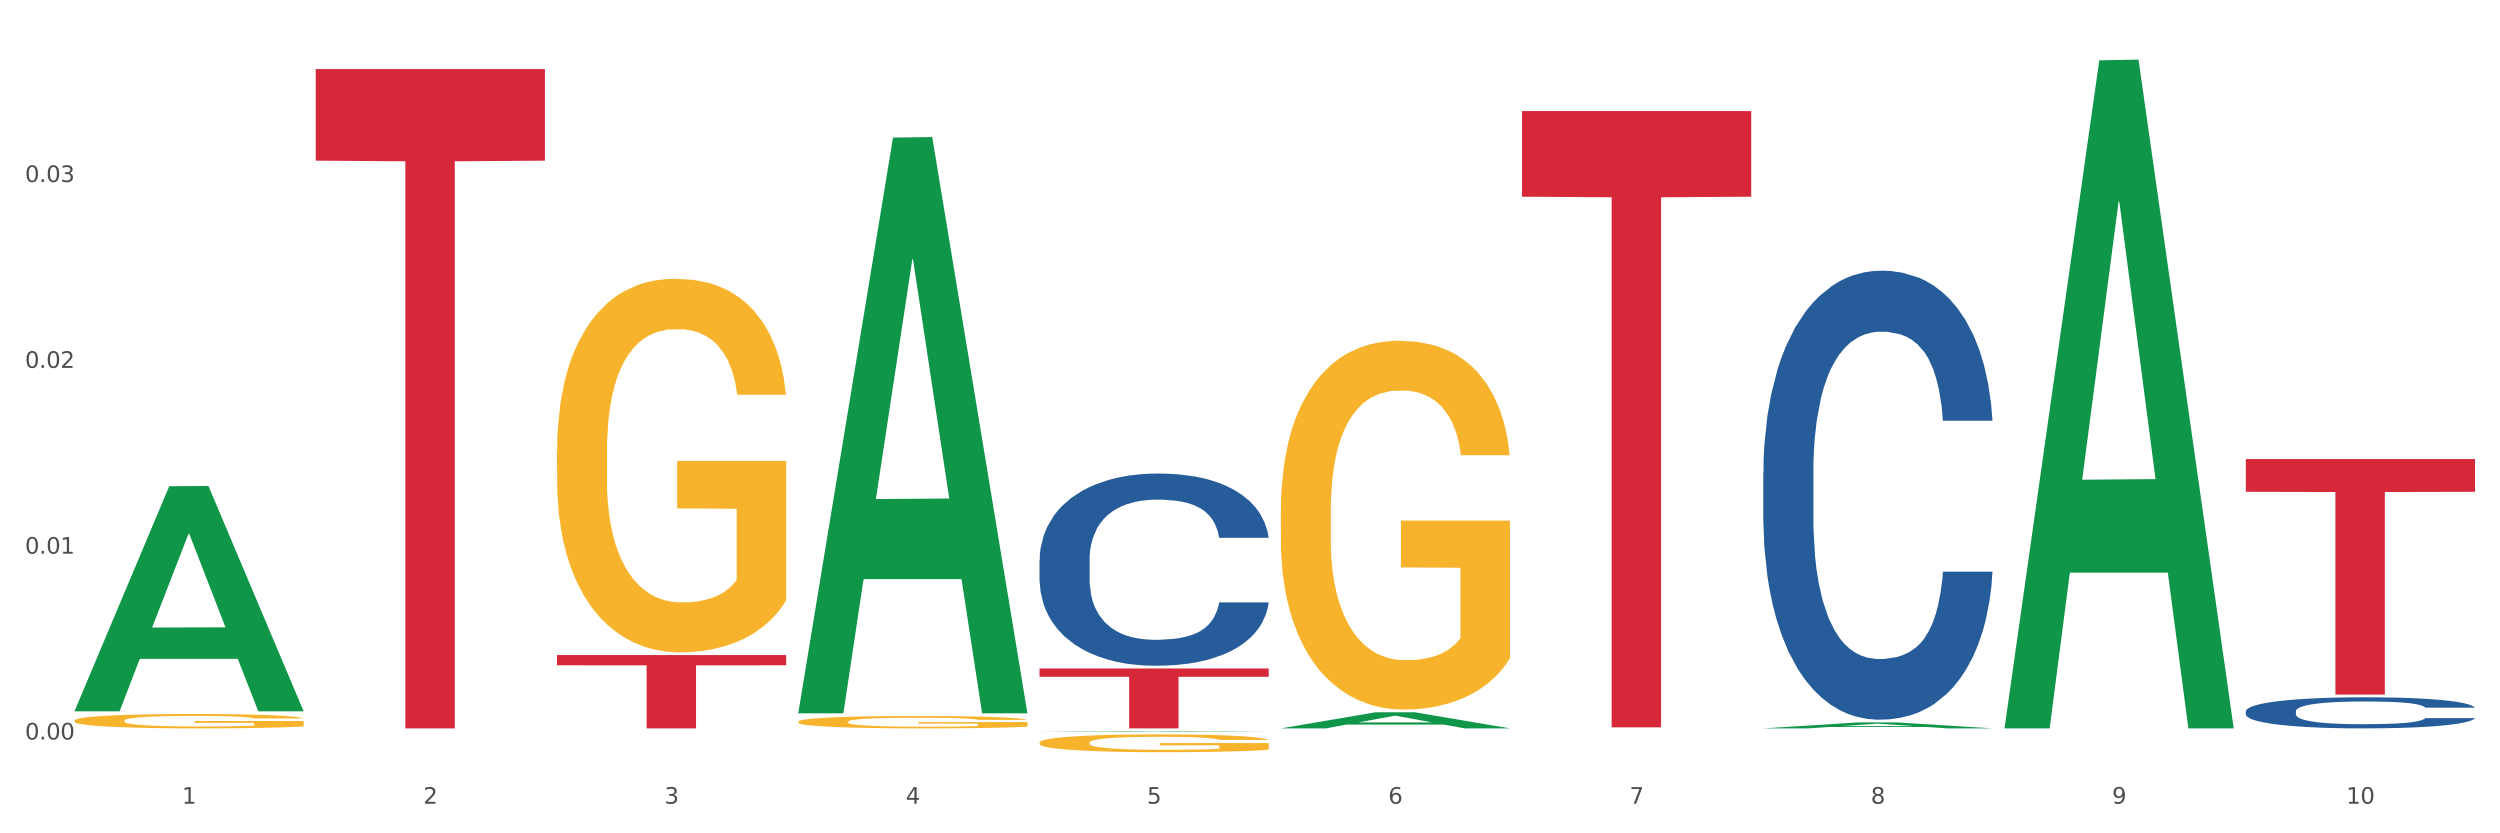 <?xml version="1.0" encoding="utf-8" standalone="no"?>
<!DOCTYPE svg PUBLIC "-//W3C//DTD SVG 1.1//EN"
  "http://www.w3.org/Graphics/SVG/1.1/DTD/svg11.dtd">
<svg xmlns:xlink="http://www.w3.org/1999/xlink" width="1080pt" height="360pt" viewBox="0 0 1080 360" xmlns="http://www.w3.org/2000/svg" version="1.1">
 <rect x="0" y="0" width="1080" height="360" fill="#333333" stroke="none"/>
 <defs>
  <style type="text/css">*{stroke-linejoin: round; stroke-linecap: butt}</style>
 </defs>
 <g id="figure_1">
  <g id="patch_1">
   <path d="M 0 360 
L 1080 360 
L 1080 0 
L 0 0 
z
" style="fill: #ffffff; stroke: #ffffff; stroke-linejoin: miter"/>
  </g>
  <g id="axes_1">
   <g id="matplotlib.axis_1">
    <g id="xtick_1">
     <g id="text_1">
      <!-- 1 -->
      <g style="fill: #4d4d4d" transform="translate(78.627 347.204) scale(0.096 -0.096)">
       <defs>
        <path id="DejaVuSans-31" d="M 794 531 
L 1825 531 
L 1825 4091 
L 703 3866 
L 703 4441 
L 1819 4666 
L 2450 4666 
L 2450 531 
L 3481 531 
L 3481 0 
L 794 0 
L 794 531 
z
" transform="scale(0.016)"/>
       </defs>
       <use xlink:href="#DejaVuSans-31"/>
      </g>
     </g>
    </g>
    <g id="xtick_2">
     <g id="text_2">
      <!-- 2 -->
      <g style="fill: #4d4d4d" transform="translate(182.851 347.204) scale(0.096 -0.096)">
       <defs>
        <path id="DejaVuSans-32" d="M 1228 531 
L 3431 531 
L 3431 0 
L 469 0 
L 469 531 
Q 828 903 1448 1529 
Q 2069 2156 2228 2338 
Q 2531 2678 2651 2914 
Q 2772 3150 2772 3378 
Q 2772 3750 2511 3984 
Q 2250 4219 1831 4219 
Q 1534 4219 1204 4116 
Q 875 4013 500 3803 
L 500 4441 
Q 881 4594 1212 4672 
Q 1544 4750 1819 4750 
Q 2544 4750 2975 4387 
Q 3406 4025 3406 3419 
Q 3406 3131 3298 2873 
Q 3191 2616 2906 2266 
Q 2828 2175 2409 1742 
Q 1991 1309 1228 531 
z
" transform="scale(0.016)"/>
       </defs>
       <use xlink:href="#DejaVuSans-32"/>
      </g>
     </g>
    </g>
    <g id="xtick_3">
     <g id="text_3">
      <!-- 3 -->
      <g style="fill: #4d4d4d" transform="translate(287.074 347.204) scale(0.096 -0.096)">
       <defs>
        <path id="DejaVuSans-33" d="M 2597 2516 
Q 3050 2419 3304 2112 
Q 3559 1806 3559 1356 
Q 3559 666 3084 287 
Q 2609 -91 1734 -91 
Q 1441 -91 1130 -33 
Q 819 25 488 141 
L 488 750 
Q 750 597 1062 519 
Q 1375 441 1716 441 
Q 2309 441 2620 675 
Q 2931 909 2931 1356 
Q 2931 1769 2642 2001 
Q 2353 2234 1838 2234 
L 1294 2234 
L 1294 2753 
L 1863 2753 
Q 2328 2753 2575 2939 
Q 2822 3125 2822 3475 
Q 2822 3834 2567 4026 
Q 2313 4219 1838 4219 
Q 1578 4219 1281 4162 
Q 984 4106 628 3988 
L 628 4550 
Q 988 4650 1302 4700 
Q 1616 4750 1894 4750 
Q 2613 4750 3031 4423 
Q 3450 4097 3450 3541 
Q 3450 3153 3228 2886 
Q 3006 2619 2597 2516 
z
" transform="scale(0.016)"/>
       </defs>
       <use xlink:href="#DejaVuSans-33"/>
      </g>
     </g>
    </g>
    <g id="xtick_4">
     <g id="text_4">
      <!-- 4 -->
      <g style="fill: #4d4d4d" transform="translate(391.298 347.204) scale(0.096 -0.096)">
       <defs>
        <path id="DejaVuSans-34" d="M 2419 4116 
L 825 1625 
L 2419 1625 
L 2419 4116 
z
M 2253 4666 
L 3047 4666 
L 3047 1625 
L 3713 1625 
L 3713 1100 
L 3047 1100 
L 3047 0 
L 2419 0 
L 2419 1100 
L 313 1100 
L 313 1709 
L 2253 4666 
z
" transform="scale(0.016)"/>
       </defs>
       <use xlink:href="#DejaVuSans-34"/>
      </g>
     </g>
    </g>
    <g id="xtick_5">
     <g id="text_5">
      <!-- 5 -->
      <g style="fill: #4d4d4d" transform="translate(495.522 347.204) scale(0.096 -0.096)">
       <defs>
        <path id="DejaVuSans-35" d="M 691 4666 
L 3169 4666 
L 3169 4134 
L 1269 4134 
L 1269 2991 
Q 1406 3038 1543 3061 
Q 1681 3084 1819 3084 
Q 2600 3084 3056 2656 
Q 3513 2228 3513 1497 
Q 3513 744 3044 326 
Q 2575 -91 1722 -91 
Q 1428 -91 1123 -41 
Q 819 9 494 109 
L 494 744 
Q 775 591 1075 516 
Q 1375 441 1709 441 
Q 2250 441 2565 725 
Q 2881 1009 2881 1497 
Q 2881 1984 2565 2268 
Q 2250 2553 1709 2553 
Q 1456 2553 1204 2497 
Q 953 2441 691 2322 
L 691 4666 
z
" transform="scale(0.016)"/>
       </defs>
       <use xlink:href="#DejaVuSans-35"/>
      </g>
     </g>
    </g>
    <g id="xtick_6">
     <g id="text_6">
      <!-- 6 -->
      <g style="fill: #4d4d4d" transform="translate(599.745 347.204) scale(0.096 -0.096)">
       <defs>
        <path id="DejaVuSans-36" d="M 2113 2584 
Q 1688 2584 1439 2293 
Q 1191 2003 1191 1497 
Q 1191 994 1439 701 
Q 1688 409 2113 409 
Q 2538 409 2786 701 
Q 3034 994 3034 1497 
Q 3034 2003 2786 2293 
Q 2538 2584 2113 2584 
z
M 3366 4563 
L 3366 3988 
Q 3128 4100 2886 4159 
Q 2644 4219 2406 4219 
Q 1781 4219 1451 3797 
Q 1122 3375 1075 2522 
Q 1259 2794 1537 2939 
Q 1816 3084 2150 3084 
Q 2853 3084 3261 2657 
Q 3669 2231 3669 1497 
Q 3669 778 3244 343 
Q 2819 -91 2113 -91 
Q 1303 -91 875 529 
Q 447 1150 447 2328 
Q 447 3434 972 4092 
Q 1497 4750 2381 4750 
Q 2619 4750 2861 4703 
Q 3103 4656 3366 4563 
z
" transform="scale(0.016)"/>
       </defs>
       <use xlink:href="#DejaVuSans-36"/>
      </g>
     </g>
    </g>
    <g id="xtick_7">
     <g id="text_7">
      <!-- 7 -->
      <g style="fill: #4d4d4d" transform="translate(703.969 347.204) scale(0.096 -0.096)">
       <defs>
        <path id="DejaVuSans-37" d="M 525 4666 
L 3525 4666 
L 3525 4397 
L 1831 0 
L 1172 0 
L 2766 4134 
L 525 4134 
L 525 4666 
z
" transform="scale(0.016)"/>
       </defs>
       <use xlink:href="#DejaVuSans-37"/>
      </g>
     </g>
    </g>
    <g id="xtick_8">
     <g id="text_8">
      <!-- 8 -->
      <g style="fill: #4d4d4d" transform="translate(808.193 347.204) scale(0.096 -0.096)">
       <defs>
        <path id="DejaVuSans-38" d="M 2034 2216 
Q 1584 2216 1326 1975 
Q 1069 1734 1069 1313 
Q 1069 891 1326 650 
Q 1584 409 2034 409 
Q 2484 409 2743 651 
Q 3003 894 3003 1313 
Q 3003 1734 2745 1975 
Q 2488 2216 2034 2216 
z
M 1403 2484 
Q 997 2584 770 2862 
Q 544 3141 544 3541 
Q 544 4100 942 4425 
Q 1341 4750 2034 4750 
Q 2731 4750 3128 4425 
Q 3525 4100 3525 3541 
Q 3525 3141 3298 2862 
Q 3072 2584 2669 2484 
Q 3125 2378 3379 2068 
Q 3634 1759 3634 1313 
Q 3634 634 3220 271 
Q 2806 -91 2034 -91 
Q 1263 -91 848 271 
Q 434 634 434 1313 
Q 434 1759 690 2068 
Q 947 2378 1403 2484 
z
M 1172 3481 
Q 1172 3119 1398 2916 
Q 1625 2713 2034 2713 
Q 2441 2713 2670 2916 
Q 2900 3119 2900 3481 
Q 2900 3844 2670 4047 
Q 2441 4250 2034 4250 
Q 1625 4250 1398 4047 
Q 1172 3844 1172 3481 
z
" transform="scale(0.016)"/>
       </defs>
       <use xlink:href="#DejaVuSans-38"/>
      </g>
     </g>
    </g>
    <g id="xtick_9">
     <g id="text_9">
      <!-- 9 -->
      <g style="fill: #4d4d4d" transform="translate(912.416 347.204) scale(0.096 -0.096)">
       <defs>
        <path id="DejaVuSans-39" d="M 703 97 
L 703 672 
Q 941 559 1184 500 
Q 1428 441 1663 441 
Q 2288 441 2617 861 
Q 2947 1281 2994 2138 
Q 2813 1869 2534 1725 
Q 2256 1581 1919 1581 
Q 1219 1581 811 2004 
Q 403 2428 403 3163 
Q 403 3881 828 4315 
Q 1253 4750 1959 4750 
Q 2769 4750 3195 4129 
Q 3622 3509 3622 2328 
Q 3622 1225 3098 567 
Q 2575 -91 1691 -91 
Q 1453 -91 1209 -44 
Q 966 3 703 97 
z
M 1959 2075 
Q 2384 2075 2632 2365 
Q 2881 2656 2881 3163 
Q 2881 3666 2632 3958 
Q 2384 4250 1959 4250 
Q 1534 4250 1286 3958 
Q 1038 3666 1038 3163 
Q 1038 2656 1286 2365 
Q 1534 2075 1959 2075 
z
" transform="scale(0.016)"/>
       </defs>
       <use xlink:href="#DejaVuSans-39"/>
      </g>
     </g>
    </g>
    <g id="xtick_10">
     <g id="text_10">
      <!-- 10 -->
      <g style="fill: #4d4d4d" transform="translate(1013.586 347.204) scale(0.096 -0.096)">
       <defs>
        <path id="DejaVuSans-30" d="M 2034 4250 
Q 1547 4250 1301 3770 
Q 1056 3291 1056 2328 
Q 1056 1369 1301 889 
Q 1547 409 2034 409 
Q 2525 409 2770 889 
Q 3016 1369 3016 2328 
Q 3016 3291 2770 3770 
Q 2525 4250 2034 4250 
z
M 2034 4750 
Q 2819 4750 3233 4129 
Q 3647 3509 3647 2328 
Q 3647 1150 3233 529 
Q 2819 -91 2034 -91 
Q 1250 -91 836 529 
Q 422 1150 422 2328 
Q 422 3509 836 4129 
Q 1250 4750 2034 4750 
z
" transform="scale(0.016)"/>
       </defs>
       <use xlink:href="#DejaVuSans-31"/>
       <use xlink:href="#DejaVuSans-30" transform="translate(63.623 0)"/>
      </g>
     </g>
    </g>
    <g id="xtick_11"/>
    <g id="xtick_12"/>
    <g id="xtick_13"/>
    <g id="xtick_14"/>
    <g id="xtick_15"/>
    <g id="xtick_16"/>
    <g id="xtick_17"/>
    <g id="xtick_18"/>
    <g id="xtick_19"/>
   </g>
   <g id="matplotlib.axis_2">
    <g id="ytick_1">
     <g id="text_11">
      <!-- 0.00 -->
      <g style="fill: #4d4d4d" transform="translate(10.8 319.468) scale(0.096 -0.096)">
       <defs>
        <path id="DejaVuSans-2e" d="M 684 794 
L 1344 794 
L 1344 0 
L 684 0 
L 684 794 
z
" transform="scale(0.016)"/>
       </defs>
       <use xlink:href="#DejaVuSans-30"/>
       <use xlink:href="#DejaVuSans-2e" transform="translate(63.623 0)"/>
       <use xlink:href="#DejaVuSans-30" transform="translate(95.41 0)"/>
       <use xlink:href="#DejaVuSans-30" transform="translate(159.033 0)"/>
      </g>
     </g>
    </g>
    <g id="ytick_2">
     <g id="text_12">
      <!-- 0.01 -->
      <g style="fill: #4d4d4d" transform="translate(10.8 239.192) scale(0.096 -0.096)">
       <use xlink:href="#DejaVuSans-30"/>
       <use xlink:href="#DejaVuSans-2e" transform="translate(63.623 0)"/>
       <use xlink:href="#DejaVuSans-30" transform="translate(95.41 0)"/>
       <use xlink:href="#DejaVuSans-31" transform="translate(159.033 0)"/>
      </g>
     </g>
    </g>
    <g id="ytick_3">
     <g id="text_13">
      <!-- 0.02 -->
      <g style="fill: #4d4d4d" transform="translate(10.8 158.916) scale(0.096 -0.096)">
       <use xlink:href="#DejaVuSans-30"/>
       <use xlink:href="#DejaVuSans-2e" transform="translate(63.623 0)"/>
       <use xlink:href="#DejaVuSans-30" transform="translate(95.41 0)"/>
       <use xlink:href="#DejaVuSans-32" transform="translate(159.033 0)"/>
      </g>
     </g>
    </g>
    <g id="ytick_4">
     <g id="text_14">
      <!-- 0.03 -->
      <g style="fill: #4d4d4d" transform="translate(10.8 78.64) scale(0.096 -0.096)">
       <use xlink:href="#DejaVuSans-30"/>
       <use xlink:href="#DejaVuSans-2e" transform="translate(63.623 0)"/>
       <use xlink:href="#DejaVuSans-30" transform="translate(95.41 0)"/>
       <use xlink:href="#DejaVuSans-33" transform="translate(159.033 0)"/>
      </g>
     </g>
    </g>
    <g id="ytick_5"/>
    <g id="ytick_6"/>
    <g id="ytick_7"/>
    <g id="ytick_8"/>
   </g>
   <g id="PolyCollection_1">
    <path d="M 32.175 307.106 
L 32.277 307.015 
L 73.107 210.04 
L 90.051 209.948 
L 131.187 307.289 
L 111.589 307.289 
L 102.709 284.622 
L 60.552 284.622 
L 60.246 284.987 
L 51.671 307.289 
L 32.175 307.289 
L 32.175 307.106 
L 65.86 271.095 
L 97.401 271.003 
L 81.783 230.696 
L 81.579 230.513 
L 81.375 230.787 
L 65.758 271.003 
L 65.86 271.095 
L 32.175 307.106 
z
" clip-path="url(#p7bd7b04eca)" style="fill: #109648"/>
    <path d="M 344.846 311.79 
L 344.963 311.785 
L 344.963 311.61 
L 345.197 311.459 
L 346.366 311.093 
L 348.119 310.791 
L 349.405 310.63 
L 350.691 310.499 
L 352.21 310.367 
L 354.081 310.231 
L 357.471 310.031 
L 359.575 309.929 
L 362.147 309.821 
L 366.823 309.665 
L 370.213 309.578 
L 373.72 309.505 
L 379.448 309.417 
L 383.188 309.378 
L 387.163 309.349 
L 391.956 309.329 
L 395.579 309.324 
L 403.529 309.339 
L 410.309 309.383 
L 413.582 309.417 
L 417.79 309.475 
L 420.011 309.514 
L 423.635 309.592 
L 427.376 309.695 
L 429.947 309.782 
L 433.805 309.948 
L 436.728 310.114 
L 439.416 310.318 
L 440.819 310.46 
L 441.871 310.591 
L 442.806 310.742 
L 443.741 310.981 
L 422.7 310.981 
L 421.882 310.811 
L 420.596 310.65 
L 418.725 310.494 
L 417.089 310.396 
L 414.283 310.275 
L 411.711 310.197 
L 409.023 310.138 
L 405.75 310.089 
L 403.178 310.065 
L 399.554 310.046 
L 392.423 310.05 
L 387.63 310.089 
L 384.357 310.138 
L 382.253 310.182 
L 380.383 310.231 
L 378.279 310.299 
L 375.824 310.401 
L 374.07 310.494 
L 372.317 310.611 
L 370.914 310.728 
L 369.628 310.864 
L 368.576 311.01 
L 367.758 311.161 
L 367.056 311.347 
L 366.472 311.654 
L 366.472 312.321 
L 366.706 312.472 
L 367.29 312.672 
L 367.992 312.823 
L 369.161 313.003 
L 370.213 313.125 
L 372.2 313.301 
L 374.421 313.447 
L 376.174 313.539 
L 377.928 313.617 
L 380.967 313.725 
L 384.357 313.812 
L 387.28 313.866 
L 391.254 313.915 
L 393.943 313.934 
L 396.281 313.944 
L 402.009 313.944 
L 406.1 313.929 
L 410.659 313.895 
L 414.166 313.851 
L 417.089 313.798 
L 420.362 313.71 
L 422.466 313.627 
L 422.466 312.609 
L 396.748 312.604 
L 396.748 311.926 
L 443.858 311.926 
L 443.858 313.915 
L 441.871 314.017 
L 439.65 314.11 
L 437.312 314.192 
L 433.805 314.295 
L 429.597 314.392 
L 425.856 314.46 
L 421.882 314.519 
L 417.206 314.572 
L 411.127 314.621 
L 407.386 314.641 
L 402.71 314.655 
L 397.216 314.66 
L 392.423 314.65 
L 387.747 314.626 
L 382.838 314.582 
L 378.045 314.519 
L 374.421 314.456 
L 370.797 314.378 
L 366.94 314.275 
L 363.9 314.178 
L 361.562 314.09 
L 358.99 313.978 
L 356.185 313.832 
L 354.081 313.7 
L 352.21 313.564 
L 350.223 313.388 
L 348.82 313.237 
L 347.418 313.047 
L 346.599 312.906 
L 345.664 312.687 
L 344.963 312.38 
L 344.846 311.79 
z
" clip-path="url(#p7bd7b04eca)" style="fill: #f7b32b"/>
    <path d="M 449.069 320.816 
L 449.186 320.809 
L 449.186 320.557 
L 449.42 320.339 
L 450.589 319.813 
L 452.343 319.378 
L 453.628 319.146 
L 454.914 318.957 
L 456.434 318.767 
L 458.304 318.571 
L 461.694 318.283 
L 463.799 318.136 
L 466.37 317.981 
L 471.046 317.757 
L 474.436 317.631 
L 477.943 317.525 
L 483.671 317.399 
L 487.412 317.343 
L 491.386 317.301 
L 496.179 317.273 
L 499.803 317.266 
L 507.752 317.287 
L 514.532 317.35 
L 517.805 317.399 
L 522.014 317.483 
L 524.235 317.539 
L 527.859 317.652 
L 531.599 317.799 
L 534.171 317.925 
L 538.029 318.164 
L 540.951 318.402 
L 543.64 318.697 
L 545.043 318.901 
L 546.095 319.09 
L 547.03 319.308 
L 547.965 319.652 
L 526.923 319.652 
L 526.105 319.406 
L 524.819 319.174 
L 522.949 318.95 
L 521.312 318.809 
L 518.507 318.634 
L 515.935 318.522 
L 513.246 318.438 
L 509.973 318.367 
L 507.401 318.332 
L 503.778 318.304 
L 496.647 318.311 
L 491.854 318.367 
L 488.581 318.438 
L 486.477 318.501 
L 484.606 318.571 
L 482.502 318.669 
L 480.047 318.816 
L 478.294 318.95 
L 476.54 319.118 
L 475.138 319.287 
L 473.852 319.483 
L 472.8 319.694 
L 471.981 319.911 
L 471.28 320.178 
L 470.696 320.62 
L 470.696 321.581 
L 470.929 321.799 
L 471.514 322.086 
L 472.215 322.304 
L 473.384 322.564 
L 474.436 322.739 
L 476.424 322.992 
L 478.645 323.202 
L 480.398 323.336 
L 482.152 323.448 
L 485.191 323.602 
L 488.581 323.729 
L 491.503 323.806 
L 495.478 323.876 
L 498.167 323.904 
L 500.505 323.918 
L 506.232 323.918 
L 510.324 323.897 
L 514.883 323.848 
L 518.39 323.785 
L 521.312 323.707 
L 524.585 323.581 
L 526.69 323.462 
L 526.69 321.995 
L 500.972 321.988 
L 500.972 321.013 
L 548.082 321.013 
L 548.082 323.876 
L 546.095 324.023 
L 543.874 324.157 
L 541.536 324.276 
L 538.029 324.423 
L 533.82 324.564 
L 530.08 324.662 
L 526.105 324.746 
L 521.429 324.823 
L 515.351 324.893 
L 511.61 324.921 
L 506.934 324.942 
L 501.44 324.95 
L 496.647 324.935 
L 491.971 324.9 
L 487.061 324.837 
L 482.268 324.746 
L 478.645 324.655 
L 475.021 324.543 
L 471.163 324.395 
L 468.124 324.255 
L 465.786 324.128 
L 463.214 323.967 
L 460.409 323.757 
L 458.304 323.567 
L 456.434 323.371 
L 454.447 323.118 
L 453.044 322.9 
L 451.641 322.627 
L 450.823 322.423 
L 449.888 322.108 
L 449.186 321.665 
L 449.069 320.816 
z
" clip-path="url(#p7bd7b04eca)" style="fill: #f7b32b"/>
    <path d="M 553.293 220.836 
L 553.41 220.69 
L 553.41 215.452 
L 553.644 210.941 
L 554.813 200.029 
L 556.566 191.007 
L 557.852 186.205 
L 559.138 182.277 
L 560.658 178.348 
L 562.528 174.274 
L 565.918 168.308 
L 568.022 165.253 
L 570.594 162.052 
L 575.27 157.395 
L 578.66 154.776 
L 582.167 152.594 
L 587.895 149.975 
L 591.636 148.81 
L 595.61 147.937 
L 600.403 147.355 
L 604.027 147.21 
L 611.976 147.646 
L 618.756 148.956 
L 622.029 149.975 
L 626.237 151.721 
L 628.458 152.885 
L 632.082 155.213 
L 635.823 158.268 
L 638.395 160.887 
L 642.252 165.835 
L 645.175 170.782 
L 647.863 176.893 
L 649.266 181.113 
L 650.318 185.041 
L 651.253 189.552 
L 652.189 196.682 
L 631.147 196.682 
L 630.329 191.589 
L 629.043 186.788 
L 627.173 182.131 
L 625.536 179.221 
L 622.73 175.584 
L 620.159 173.255 
L 617.47 171.509 
L 614.197 170.054 
L 611.625 169.327 
L 608.001 168.745 
L 600.87 168.89 
L 596.078 170.054 
L 592.805 171.509 
L 590.7 172.819 
L 588.83 174.274 
L 586.726 176.311 
L 584.271 179.367 
L 582.518 182.131 
L 580.764 185.623 
L 579.361 189.116 
L 578.075 193.19 
L 577.023 197.555 
L 576.205 202.066 
L 575.504 207.595 
L 574.919 216.762 
L 574.919 236.696 
L 575.153 241.207 
L 575.737 247.172 
L 576.439 251.683 
L 577.608 257.067 
L 578.66 260.704 
L 580.647 265.943 
L 582.868 270.308 
L 584.622 273.072 
L 586.375 275.401 
L 589.415 278.602 
L 592.805 281.221 
L 595.727 282.821 
L 599.702 284.276 
L 602.39 284.858 
L 604.728 285.149 
L 610.456 285.149 
L 614.548 284.713 
L 619.107 283.694 
L 622.613 282.385 
L 625.536 280.784 
L 628.809 278.165 
L 630.913 275.692 
L 630.913 245.281 
L 605.196 245.135 
L 605.196 224.91 
L 652.306 224.91 
L 652.306 284.276 
L 650.318 287.332 
L 648.097 290.097 
L 645.759 292.57 
L 642.252 295.626 
L 638.044 298.536 
L 634.303 300.573 
L 630.329 302.319 
L 625.653 303.92 
L 619.574 305.375 
L 615.833 305.957 
L 611.158 306.393 
L 605.663 306.539 
L 600.87 306.248 
L 596.195 305.52 
L 591.285 304.211 
L 586.492 302.319 
L 582.868 300.428 
L 579.244 298.099 
L 575.387 295.044 
L 572.347 292.134 
L 570.009 289.515 
L 567.438 286.168 
L 564.632 281.803 
L 562.528 277.874 
L 560.658 273.8 
L 558.67 268.562 
L 557.268 264.051 
L 555.865 258.376 
L 555.047 254.157 
L 554.111 247.609 
L 553.41 238.442 
L 553.293 220.836 
z
" clip-path="url(#p7bd7b04eca)" style="fill: #f7b32b"/>
    <path d="M 970.188 307.264 
L 970.305 307.252 
L 970.305 306.909 
L 970.656 306.443 
L 971.943 305.584 
L 973.582 304.934 
L 976.39 304.174 
L 977.912 303.855 
L 979.902 303.499 
L 983.998 302.922 
L 988.679 302.432 
L 991.956 302.162 
L 994.414 301.99 
L 999.915 301.684 
L 1003.075 301.549 
L 1006.352 301.438 
L 1009.161 301.365 
L 1013.842 301.279 
L 1017.587 301.242 
L 1021.917 301.23 
L 1025.546 301.242 
L 1030.344 301.291 
L 1037.366 301.438 
L 1040.058 301.524 
L 1043.686 301.671 
L 1047.431 301.868 
L 1050.474 302.064 
L 1053.985 302.346 
L 1057.613 302.714 
L 1061.125 303.18 
L 1063.582 303.609 
L 1065.572 304.063 
L 1067.327 304.615 
L 1068.615 305.216 
L 1069.2 305.719 
L 1047.782 305.719 
L 1047.197 305.265 
L 1046.027 304.775 
L 1044.857 304.443 
L 1043.569 304.174 
L 1041.58 303.867 
L 1039.824 303.671 
L 1036.898 303.438 
L 1034.206 303.29 
L 1031.983 303.205 
L 1029.291 303.131 
L 1023.556 303.057 
L 1019.46 303.057 
L 1016.885 303.082 
L 1013.725 303.143 
L 1011.033 303.229 
L 1007.873 303.376 
L 1005.415 303.536 
L 1002.958 303.744 
L 1001.553 303.891 
L 999.447 304.161 
L 998.042 304.382 
L 996.17 304.762 
L 995.116 305.032 
L 993.244 305.731 
L 992.424 306.246 
L 992.073 306.602 
L 991.839 306.994 
L 991.839 308.908 
L 992.541 309.766 
L 993.127 310.134 
L 994.063 310.551 
L 995.818 311.091 
L 998.393 311.618 
L 1001.085 311.999 
L 1003.309 312.232 
L 1005.415 312.403 
L 1007.522 312.538 
L 1010.097 312.661 
L 1012.203 312.735 
L 1015.363 312.808 
L 1019.109 312.845 
L 1022.035 312.845 
L 1028.003 312.784 
L 1030.695 312.722 
L 1033.27 312.636 
L 1036.079 312.502 
L 1038.303 312.354 
L 1039.59 312.244 
L 1041.697 312.011 
L 1043.335 311.766 
L 1044.739 311.484 
L 1045.676 311.238 
L 1046.729 310.87 
L 1047.548 310.453 
L 1047.782 310.232 
L 1069.2 310.232 
L 1068.732 310.674 
L 1067.913 311.103 
L 1066.274 311.68 
L 1064.987 312.011 
L 1062.997 312.416 
L 1060.89 312.759 
L 1057.965 313.139 
L 1055.273 313.421 
L 1052.464 313.667 
L 1049.421 313.887 
L 1043.92 314.194 
L 1041.931 314.28 
L 1037.717 314.427 
L 1034.44 314.513 
L 1029.642 314.599 
L 1024.726 314.648 
L 1019.577 314.66 
L 1015.012 314.636 
L 1009.98 314.562 
L 1006.82 314.488 
L 1003.309 314.378 
L 999.212 314.206 
L 995.35 313.998 
L 991.722 313.753 
L 988.328 313.47 
L 985.168 313.152 
L 981.072 312.624 
L 978.029 312.109 
L 975.805 311.631 
L 974.284 311.226 
L 972.762 310.711 
L 971.943 310.355 
L 970.656 309.497 
L 970.188 308.699 
L 970.188 307.264 
z
" clip-path="url(#p7bd7b04eca)" style="fill: #255c99"/>
    <path d="M 761.74 204.093 
L 761.857 203.916 
L 761.857 198.955 
L 762.208 192.223 
L 763.496 179.822 
L 765.134 170.432 
L 767.943 159.448 
L 769.465 154.842 
L 771.454 149.704 
L 775.551 141.377 
L 780.232 134.291 
L 783.509 130.393 
L 785.967 127.913 
L 791.467 123.484 
L 794.627 121.535 
L 797.904 119.94 
L 800.713 118.877 
L 805.395 117.637 
L 809.14 117.106 
L 813.47 116.929 
L 817.098 117.106 
L 821.897 117.814 
L 828.919 119.94 
L 831.611 121.181 
L 835.239 123.307 
L 838.984 126.141 
L 842.027 128.976 
L 845.538 133.051 
L 849.166 138.365 
L 852.677 145.098 
L 855.135 151.298 
L 857.125 157.853 
L 858.88 165.826 
L 860.168 174.507 
L 860.753 181.77 
L 839.335 181.77 
L 838.75 175.215 
L 837.58 168.129 
L 836.409 163.345 
L 835.122 159.448 
L 833.132 155.019 
L 831.377 152.184 
L 828.451 148.818 
L 825.759 146.692 
L 823.535 145.452 
L 820.843 144.389 
L 815.109 143.326 
L 811.012 143.326 
L 808.438 143.68 
L 805.278 144.566 
L 802.586 145.806 
L 799.426 147.932 
L 796.968 150.235 
L 794.51 153.247 
L 793.106 155.373 
L 790.999 159.271 
L 789.595 162.46 
L 787.722 167.952 
L 786.669 171.849 
L 784.796 181.948 
L 783.977 189.388 
L 783.626 194.526 
L 783.392 200.195 
L 783.392 227.833 
L 784.094 240.234 
L 784.679 245.549 
L 785.616 251.573 
L 787.371 259.368 
L 789.946 266.986 
L 792.638 272.478 
L 794.862 275.844 
L 796.968 278.325 
L 799.075 280.273 
L 801.65 282.045 
L 803.756 283.108 
L 806.916 284.171 
L 810.661 284.702 
L 813.587 284.702 
L 819.556 283.817 
L 822.248 282.931 
L 824.823 281.691 
L 827.632 279.742 
L 829.855 277.616 
L 831.143 276.021 
L 833.249 272.655 
L 834.888 269.112 
L 836.292 265.037 
L 837.229 261.494 
L 838.282 256.179 
L 839.101 250.156 
L 839.335 246.967 
L 860.753 246.967 
L 860.285 253.344 
L 859.465 259.545 
L 857.827 267.872 
L 856.539 272.655 
L 854.55 278.502 
L 852.443 283.462 
L 849.517 288.954 
L 846.825 293.029 
L 844.017 296.572 
L 840.974 299.761 
L 835.473 304.19 
L 833.483 305.431 
L 829.27 307.557 
L 825.993 308.797 
L 821.195 310.037 
L 816.279 310.745 
L 811.13 310.923 
L 806.565 310.568 
L 801.533 309.505 
L 798.373 308.442 
L 794.862 306.848 
L 790.765 304.368 
L 786.903 301.356 
L 783.275 297.813 
L 779.881 293.738 
L 776.721 289.132 
L 772.625 281.513 
L 769.582 274.073 
L 767.358 267.163 
L 765.837 261.317 
L 764.315 253.876 
L 763.496 248.738 
L 762.208 236.337 
L 761.74 224.821 
L 761.74 204.093 
z
" clip-path="url(#p7bd7b04eca)" style="fill: #255c99"/>
    <path d="M 449.069 241.88 
L 449.187 241.804 
L 449.187 239.68 
L 449.538 236.798 
L 450.825 231.49 
L 452.464 227.471 
L 455.272 222.769 
L 456.794 220.797 
L 458.783 218.598 
L 462.88 215.033 
L 467.561 212 
L 470.838 210.331 
L 473.296 209.27 
L 478.797 207.374 
L 481.957 206.54 
L 485.234 205.857 
L 488.042 205.402 
L 492.724 204.871 
L 496.469 204.644 
L 500.799 204.568 
L 504.427 204.644 
L 509.226 204.947 
L 516.248 205.857 
L 518.94 206.388 
L 522.568 207.298 
L 526.313 208.511 
L 529.356 209.725 
L 532.867 211.469 
L 536.495 213.744 
L 540.006 216.626 
L 542.464 219.28 
L 544.454 222.086 
L 546.209 225.499 
L 547.497 229.215 
L 548.082 232.324 
L 526.664 232.324 
L 526.079 229.518 
L 524.909 226.485 
L 523.738 224.437 
L 522.451 222.769 
L 520.461 220.873 
L 518.706 219.659 
L 515.78 218.218 
L 513.088 217.308 
L 510.864 216.778 
L 508.173 216.323 
L 502.438 215.868 
L 498.342 215.868 
L 495.767 216.019 
L 492.607 216.398 
L 489.915 216.929 
L 486.755 217.839 
L 484.297 218.825 
L 481.84 220.114 
L 480.435 221.024 
L 478.328 222.693 
L 476.924 224.058 
L 475.051 226.409 
L 473.998 228.077 
L 472.126 232.4 
L 471.306 235.585 
L 470.955 237.784 
L 470.721 240.211 
L 470.721 252.042 
L 471.423 257.35 
L 472.009 259.625 
L 472.945 262.204 
L 474.7 265.541 
L 477.275 268.802 
L 479.967 271.153 
L 482.191 272.593 
L 484.297 273.655 
L 486.404 274.489 
L 488.979 275.248 
L 491.085 275.703 
L 494.245 276.158 
L 497.991 276.385 
L 500.916 276.385 
L 506.885 276.006 
L 509.577 275.627 
L 512.152 275.096 
L 514.961 274.262 
L 517.184 273.352 
L 518.472 272.669 
L 520.578 271.228 
L 522.217 269.712 
L 523.621 267.967 
L 524.558 266.451 
L 525.611 264.176 
L 526.43 261.597 
L 526.664 260.232 
L 548.082 260.232 
L 547.614 262.962 
L 546.795 265.616 
L 545.156 269.181 
L 543.869 271.228 
L 541.879 273.731 
L 539.772 275.854 
L 536.846 278.205 
L 534.155 279.95 
L 531.346 281.466 
L 528.303 282.831 
L 522.802 284.727 
L 520.813 285.258 
L 516.599 286.168 
L 513.322 286.699 
L 508.524 287.23 
L 503.608 287.533 
L 498.459 287.609 
L 493.894 287.458 
L 488.862 287.002 
L 485.702 286.547 
L 482.191 285.865 
L 478.094 284.803 
L 474.232 283.514 
L 470.604 281.997 
L 467.21 280.253 
L 464.05 278.281 
L 459.954 275.02 
L 456.911 271.835 
L 454.687 268.877 
L 453.166 266.375 
L 451.644 263.19 
L 450.825 260.99 
L 449.538 255.682 
L 449.069 250.752 
L 449.069 241.88 
z
" clip-path="url(#p7bd7b04eca)" style="fill: #255c99"/>
    <path d="M 136.399 29.825 
L 235.411 29.825 
L 235.411 69.408 
L 196.463 69.675 
L 196.463 314.66 
L 175.112 314.66 
L 175.112 69.675 
L 136.399 69.408 
L 136.399 30.092 
L 136.399 29.825 
z
" clip-path="url(#p7bd7b04eca)" style="fill: #d62839"/>
    <path d="M 240.622 283.002 
L 339.635 283.002 
L 339.635 287.401 
L 300.687 287.431 
L 300.687 314.66 
L 279.336 314.66 
L 279.336 287.431 
L 240.622 287.401 
L 240.622 283.031 
L 240.622 283.002 
z
" clip-path="url(#p7bd7b04eca)" style="fill: #d62839"/>
    <path d="M 449.069 288.769 
L 548.082 288.769 
L 548.082 292.367 
L 509.134 292.392 
L 509.134 314.66 
L 487.783 314.66 
L 487.783 292.392 
L 449.069 292.367 
L 449.069 288.794 
L 449.069 288.769 
z
" clip-path="url(#p7bd7b04eca)" style="fill: #d62839"/>
    <path d="M 657.517 47.98 
L 756.529 47.98 
L 756.529 84.975 
L 717.581 85.225 
L 717.581 314.196 
L 696.23 314.196 
L 696.23 85.225 
L 657.517 84.975 
L 657.517 48.23 
L 657.517 47.98 
z
" clip-path="url(#p7bd7b04eca)" style="fill: #d62839"/>
    <path d="M 970.188 198.325 
L 1069.2 198.325 
L 1069.2 212.464 
L 1030.252 212.56 
L 1030.252 300.07 
L 1008.901 300.07 
L 1008.901 212.56 
L 970.188 212.464 
L 970.188 198.421 
L 970.188 198.325 
z
" clip-path="url(#p7bd7b04eca)" style="fill: #d62839"/>
    <path d="M 240.622 195.017 
L 240.739 194.869 
L 240.739 189.562 
L 240.973 184.993 
L 242.142 173.937 
L 243.895 164.798 
L 245.181 159.933 
L 246.467 155.953 
L 247.987 151.973 
L 249.857 147.845 
L 253.247 141.802 
L 255.351 138.706 
L 257.923 135.463 
L 262.599 130.746 
L 265.989 128.092 
L 269.496 125.881 
L 275.224 123.228 
L 278.965 122.049 
L 282.939 121.164 
L 287.732 120.574 
L 291.356 120.427 
L 299.305 120.869 
L 306.085 122.196 
L 309.358 123.228 
L 313.566 124.997 
L 315.788 126.176 
L 319.411 128.535 
L 323.152 131.63 
L 325.724 134.284 
L 329.581 139.296 
L 332.504 144.307 
L 335.193 150.499 
L 336.595 154.774 
L 337.647 158.754 
L 338.583 163.323 
L 339.518 170.547 
L 318.476 170.547 
L 317.658 165.387 
L 316.372 160.523 
L 314.502 155.806 
L 312.865 152.857 
L 310.06 149.172 
L 307.488 146.813 
L 304.799 145.045 
L 301.526 143.57 
L 298.954 142.833 
L 295.33 142.244 
L 288.2 142.391 
L 283.407 143.57 
L 280.134 145.045 
L 278.03 146.371 
L 276.159 147.845 
L 274.055 149.909 
L 271.6 153.005 
L 269.847 155.806 
L 268.093 159.343 
L 266.69 162.881 
L 265.405 167.009 
L 264.352 171.431 
L 263.534 176.001 
L 262.833 181.602 
L 262.248 190.889 
L 262.248 211.084 
L 262.482 215.654 
L 263.067 221.698 
L 263.768 226.268 
L 264.937 231.722 
L 265.989 235.407 
L 267.976 240.714 
L 270.197 245.136 
L 271.951 247.937 
L 273.704 250.296 
L 276.744 253.539 
L 280.134 256.192 
L 283.056 257.814 
L 287.031 259.288 
L 289.719 259.877 
L 292.057 260.172 
L 297.785 260.172 
L 301.877 259.73 
L 306.436 258.698 
L 309.943 257.371 
L 312.865 255.75 
L 316.138 253.096 
L 318.242 250.59 
L 318.242 219.782 
L 292.525 219.634 
L 292.525 199.144 
L 339.635 199.144 
L 339.635 259.288 
L 337.647 262.383 
L 335.426 265.184 
L 333.088 267.69 
L 329.581 270.786 
L 325.373 273.734 
L 321.632 275.798 
L 317.658 277.567 
L 312.982 279.188 
L 306.903 280.662 
L 303.163 281.252 
L 298.487 281.694 
L 292.992 281.841 
L 288.2 281.547 
L 283.524 280.81 
L 278.614 279.483 
L 273.821 277.567 
L 270.197 275.65 
L 266.574 273.292 
L 262.716 270.196 
L 259.677 267.248 
L 257.339 264.594 
L 254.767 261.204 
L 251.961 256.782 
L 249.857 252.802 
L 247.987 248.674 
L 246 243.367 
L 244.597 238.798 
L 243.194 233.049 
L 242.376 228.774 
L 241.441 222.14 
L 240.739 212.853 
L 240.622 195.017 
z
" clip-path="url(#p7bd7b04eca)" style="fill: #f7b32b"/>
    <path d="M 32.175 311.319 
L 32.292 311.314 
L 32.292 311.109 
L 32.526 310.934 
L 33.695 310.508 
L 35.448 310.156 
L 36.734 309.969 
L 38.02 309.816 
L 39.54 309.663 
L 41.41 309.504 
L 44.8 309.272 
L 46.904 309.152 
L 49.476 309.028 
L 54.152 308.846 
L 57.542 308.744 
L 61.049 308.659 
L 66.777 308.557 
L 70.517 308.512 
L 74.492 308.477 
L 79.285 308.455 
L 82.909 308.449 
L 90.858 308.466 
L 97.638 308.517 
L 100.911 308.557 
L 105.119 308.625 
L 107.34 308.67 
L 110.964 308.761 
L 114.705 308.88 
L 117.277 308.982 
L 121.134 309.175 
L 124.057 309.368 
L 126.745 309.606 
L 128.148 309.771 
L 129.2 309.924 
L 130.135 310.1 
L 131.071 310.378 
L 110.029 310.378 
L 109.211 310.179 
L 107.925 309.992 
L 106.054 309.81 
L 104.418 309.697 
L 101.612 309.555 
L 99.041 309.464 
L 96.352 309.396 
L 93.079 309.34 
L 90.507 309.311 
L 86.883 309.289 
L 79.752 309.294 
L 74.96 309.34 
L 71.686 309.396 
L 69.582 309.447 
L 67.712 309.504 
L 65.608 309.584 
L 63.153 309.703 
L 61.399 309.81 
L 59.646 309.947 
L 58.243 310.083 
L 56.957 310.242 
L 55.905 310.412 
L 55.087 310.588 
L 54.386 310.803 
L 53.801 311.16 
L 53.801 311.938 
L 54.035 312.113 
L 54.619 312.346 
L 55.321 312.522 
L 56.49 312.732 
L 57.542 312.873 
L 59.529 313.078 
L 61.75 313.248 
L 63.504 313.356 
L 65.257 313.446 
L 68.296 313.571 
L 71.686 313.673 
L 74.609 313.736 
L 78.583 313.792 
L 81.272 313.815 
L 83.61 313.826 
L 89.338 313.826 
L 93.429 313.809 
L 97.988 313.77 
L 101.495 313.719 
L 104.418 313.656 
L 107.691 313.554 
L 109.795 313.458 
L 109.795 312.272 
L 84.078 312.267 
L 84.078 311.478 
L 131.187 311.478 
L 131.187 313.792 
L 129.2 313.911 
L 126.979 314.019 
L 124.641 314.116 
L 121.134 314.235 
L 116.926 314.348 
L 113.185 314.428 
L 109.211 314.496 
L 104.535 314.558 
L 98.456 314.615 
L 94.715 314.638 
L 90.039 314.655 
L 84.545 314.66 
L 79.752 314.649 
L 75.076 314.62 
L 70.167 314.569 
L 65.374 314.496 
L 61.75 314.422 
L 58.126 314.331 
L 54.269 314.212 
L 51.229 314.099 
L 48.891 313.997 
L 46.32 313.866 
L 43.514 313.696 
L 41.41 313.543 
L 39.54 313.384 
L 37.552 313.18 
L 36.15 313.004 
L 34.747 312.783 
L 33.928 312.618 
L 32.993 312.363 
L 32.292 312.006 
L 32.175 311.319 
z
" clip-path="url(#p7bd7b04eca)" style="fill: #f7b32b"/>
    <path d="M 344.846 307.697 
L 344.948 307.463 
L 385.778 59.431 
L 402.722 59.197 
L 443.858 308.164 
L 424.26 308.164 
L 415.379 250.189 
L 373.223 250.189 
L 372.916 251.124 
L 364.342 308.164 
L 344.846 308.164 
L 344.846 307.697 
L 378.53 215.59 
L 410.072 215.357 
L 394.454 112.263 
L 394.25 111.796 
L 394.046 112.497 
L 378.428 215.357 
L 378.53 215.59 
L 344.846 307.697 
z
" clip-path="url(#p7bd7b04eca)" style="fill: #109648"/>
    <path d="M 449.069 316.105 
L 449.172 316.105 
L 490.001 315.821 
L 506.946 315.82 
L 548.082 316.105 
L 528.484 316.105 
L 519.603 316.039 
L 477.446 316.039 
L 477.14 316.04 
L 468.566 316.105 
L 449.069 316.105 
L 449.069 316.105 
L 482.754 315.999 
L 514.295 315.999 
L 498.678 315.881 
L 498.474 315.881 
L 498.269 315.881 
L 482.652 315.999 
L 482.754 315.999 
L 449.069 316.105 
z
" clip-path="url(#p7bd7b04eca)" style="fill: #109648"/>
    <path d="M 553.293 314.647 
L 553.395 314.641 
L 594.225 307.706 
L 611.169 307.699 
L 652.306 314.66 
L 632.707 314.66 
L 623.827 313.039 
L 581.67 313.039 
L 581.364 313.065 
L 572.789 314.66 
L 553.293 314.66 
L 553.293 314.647 
L 586.978 312.072 
L 618.519 312.065 
L 602.901 309.183 
L 602.697 309.17 
L 602.493 309.189 
L 586.876 312.065 
L 586.978 312.072 
L 553.293 314.647 
z
" clip-path="url(#p7bd7b04eca)" style="fill: #109648"/>
    <path d="M 865.964 314.118 
L 866.066 313.846 
L 906.896 26.031 
L 923.84 25.759 
L 964.976 314.66 
L 945.378 314.66 
L 936.498 247.386 
L 894.341 247.386 
L 894.034 248.471 
L 885.46 314.66 
L 865.964 314.66 
L 865.964 314.118 
L 899.649 207.238 
L 931.19 206.967 
L 915.572 87.337 
L 915.368 86.795 
L 915.164 87.609 
L 899.547 206.967 
L 899.649 207.238 
L 865.964 314.118 
z
" clip-path="url(#p7bd7b04eca)" style="fill: #109648"/>
    <path d="M 761.74 314.655 
L 761.842 314.653 
L 802.672 312.085 
L 819.617 312.083 
L 860.753 314.66 
L 841.154 314.66 
L 832.274 314.06 
L 790.117 314.06 
L 789.811 314.07 
L 781.237 314.66 
L 761.74 314.66 
L 761.74 314.655 
L 795.425 313.702 
L 826.966 313.699 
L 811.349 312.632 
L 811.144 312.627 
L 810.94 312.635 
L 795.323 313.699 
L 795.425 313.702 
L 761.74 314.655 
z
" clip-path="url(#p7bd7b04eca)" style="fill: #109648"/>
   </g>
  </g>
 </g>
 <defs>
  <clipPath id="p7bd7b04eca">
   <rect x="32.175" y="10.8" width="1037.025" height="329.109"/>
  </clipPath>
 </defs>
</svg>
